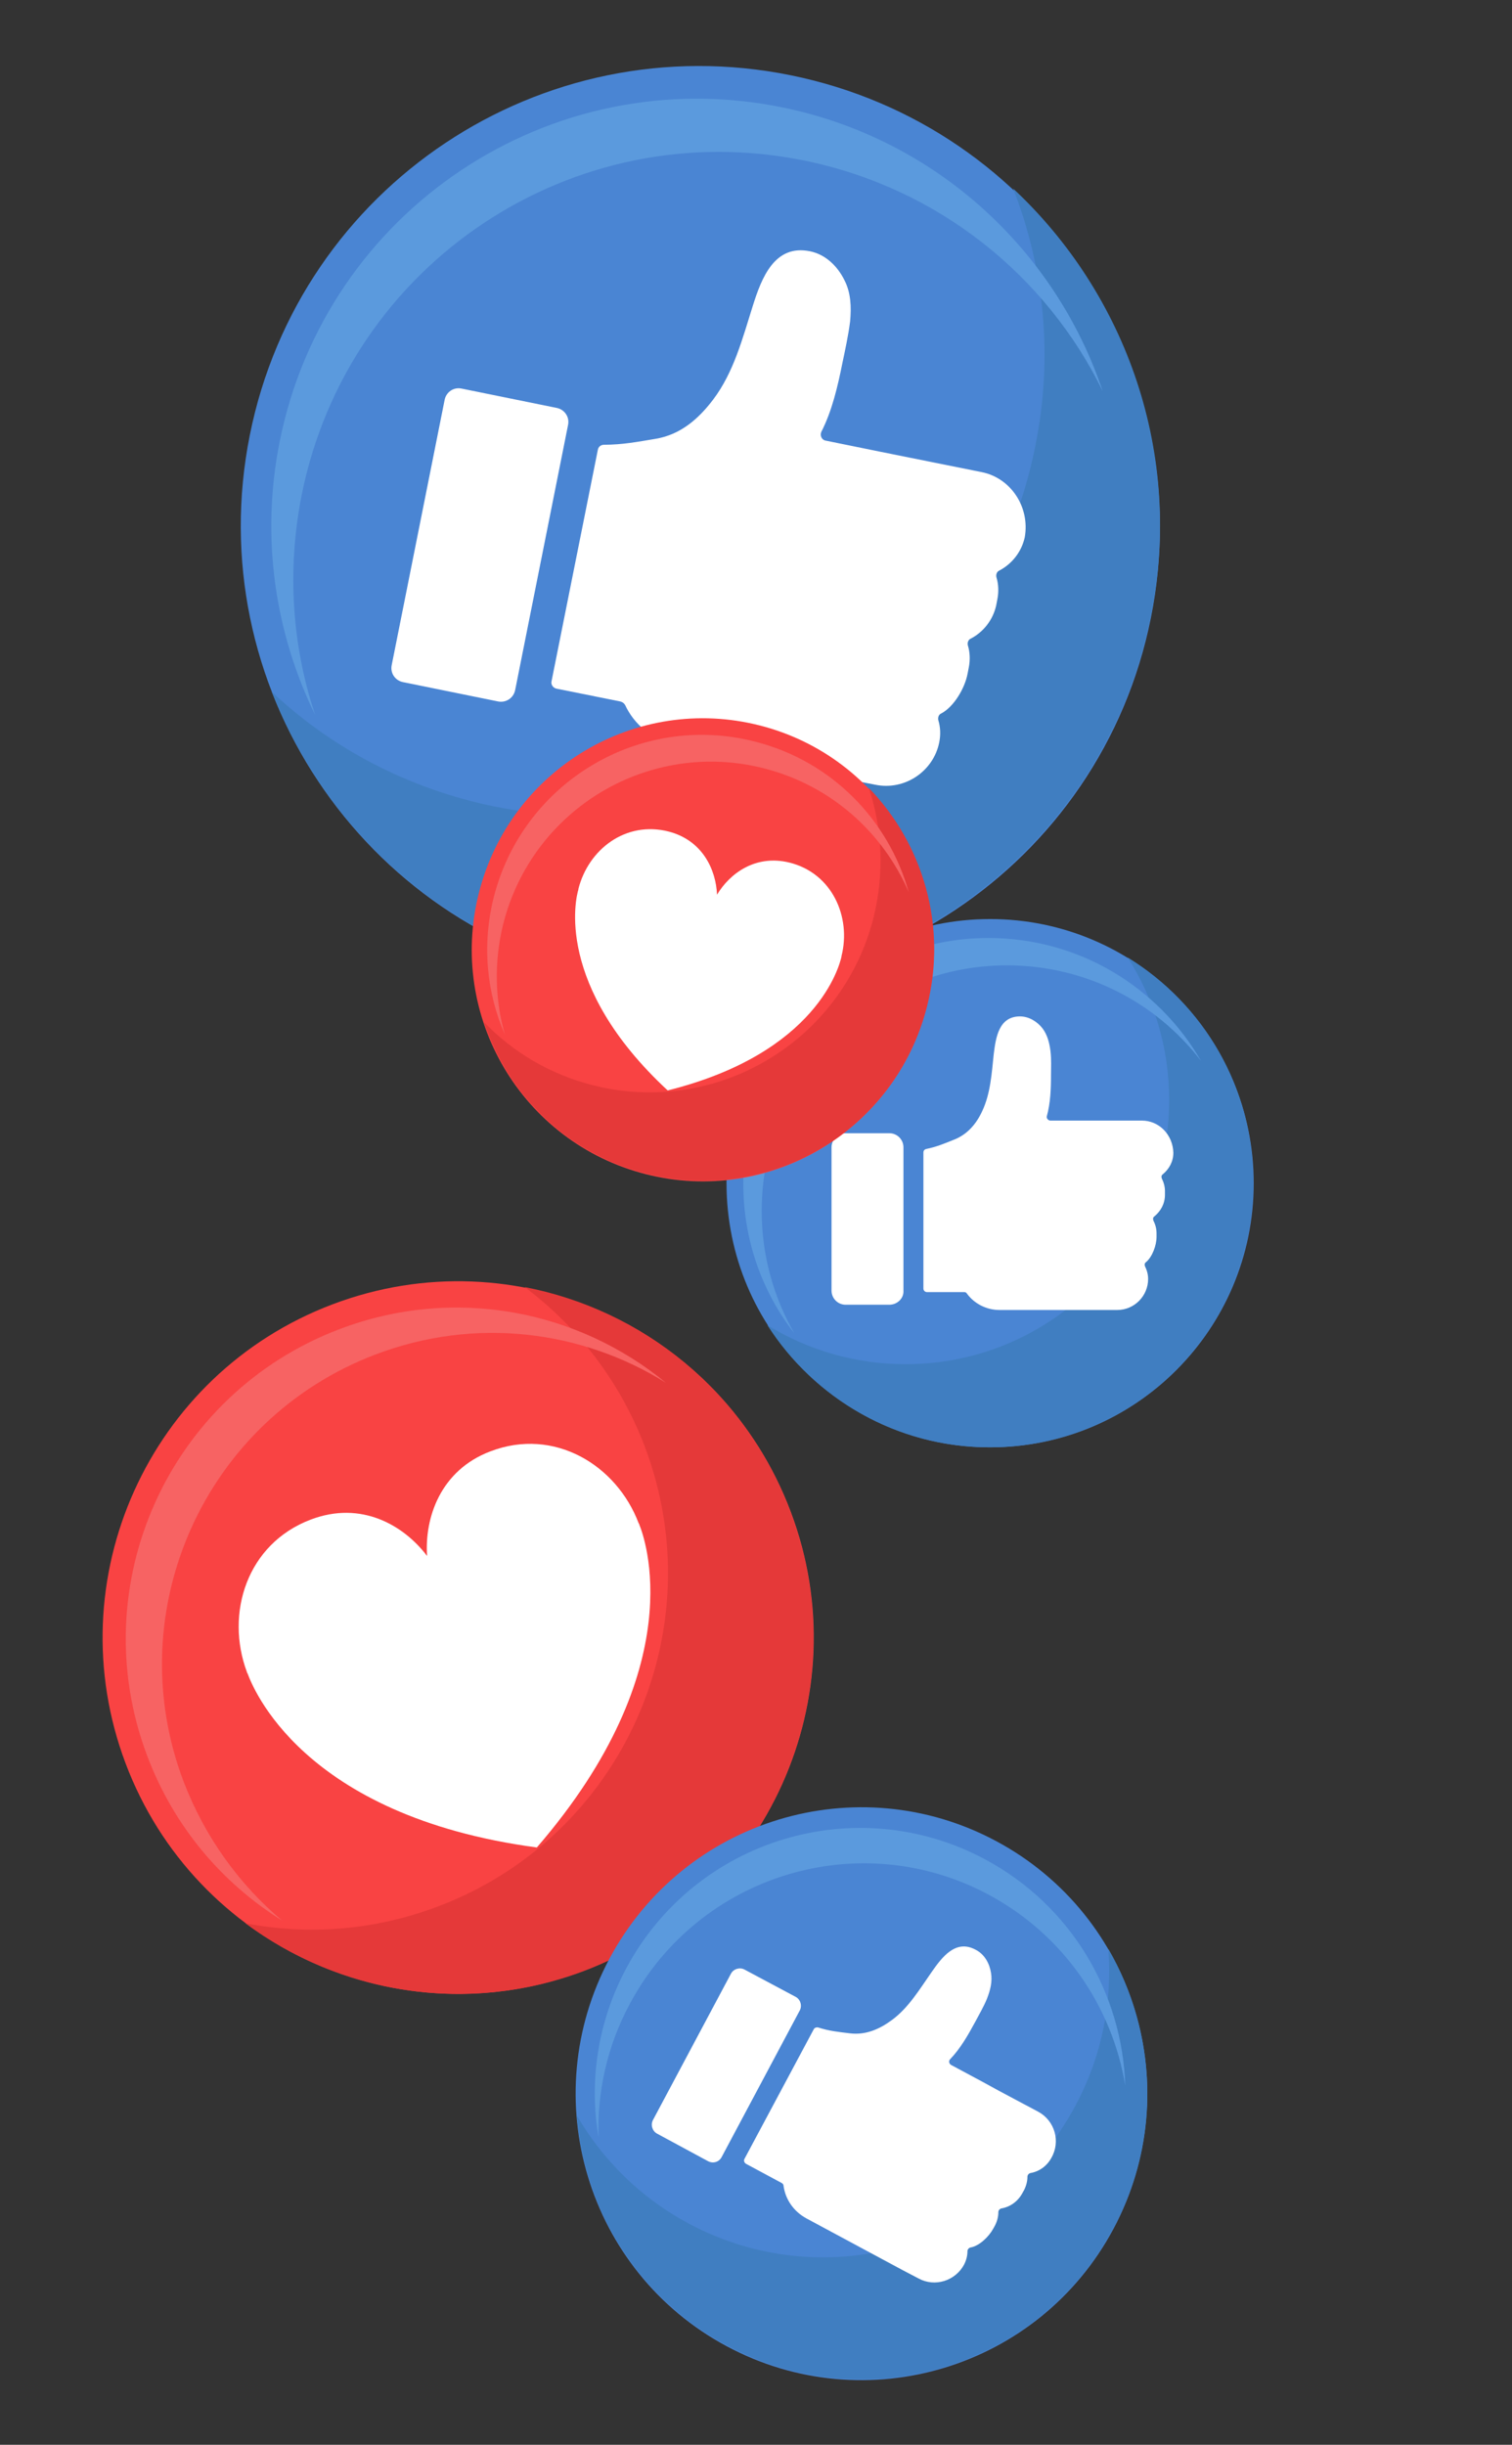 <svg width="86" height="139" viewBox="0 0 86 139" fill="none" xmlns="http://www.w3.org/2000/svg">
<rect x="0" y="0" width="86" height="139" fill="#333333" stroke="none"/>
<g clip-path="url(#clip0_106_26)">
<path d="M56.315 82.288C64.595 82.288 71.307 75.565 71.307 67.271C71.307 58.977 64.595 52.253 56.315 52.253C48.035 52.253 41.323 58.977 41.323 67.271C41.323 75.565 48.035 82.288 56.315 82.288Z" fill="#4A85D3"/>
<path d="M64.14 54.437C65.633 56.77 66.499 59.553 66.499 62.544C66.499 70.861 59.779 77.562 51.507 77.562C48.64 77.562 45.952 76.754 43.652 75.348C46.31 79.506 50.999 82.288 56.285 82.288C64.588 82.288 71.278 75.557 71.278 67.271C71.307 61.826 68.44 57.069 64.14 54.437Z" fill="#407EC1"/>
<path d="M43.324 68.856C43.324 61.138 49.565 54.886 57.271 54.886C61.78 54.886 65.782 57.01 68.321 60.33C65.902 56.142 61.392 53.33 56.225 53.33C48.52 53.33 42.278 59.582 42.278 67.301C42.278 70.502 43.353 73.463 45.175 75.797C44.011 73.762 43.324 71.399 43.324 68.856Z" fill="#5B9ADD"/>
<path d="M64.946 63.711H62.557H61.601H59.749C59.63 63.711 59.511 63.591 59.54 63.471C59.749 62.724 59.779 61.886 59.779 61.138C59.779 60.719 59.809 60.24 59.749 59.762C59.69 59.283 59.57 58.834 59.301 58.475C59.003 58.087 58.525 57.788 58.017 57.788C56.823 57.788 56.644 58.954 56.524 59.911C56.405 61.018 56.345 62.155 55.867 63.172C55.538 63.89 55.031 64.489 54.284 64.788C53.687 65.027 53.269 65.207 52.671 65.326C52.582 65.356 52.522 65.416 52.522 65.536V73.254C52.522 73.374 52.612 73.463 52.731 73.463H54.852C54.911 73.463 54.971 73.493 55.001 73.553C55.419 74.121 56.106 74.48 56.853 74.48H60.168H62.587H63.542C64.528 74.48 65.304 73.673 65.304 72.715C65.304 72.476 65.245 72.237 65.125 71.997C65.095 71.908 65.095 71.818 65.185 71.758C65.543 71.459 65.782 70.801 65.782 70.322V70.113C65.782 69.873 65.723 69.634 65.603 69.395C65.573 69.305 65.573 69.215 65.663 69.155C66.021 68.856 66.26 68.437 66.26 67.929V67.719C66.26 67.48 66.2 67.241 66.081 67.001C66.051 66.912 66.051 66.822 66.141 66.762C66.499 66.463 66.738 66.044 66.738 65.536C66.708 64.519 65.932 63.711 64.946 63.711Z" fill="white"/>
<path d="M50.581 74.181H48.102C47.654 74.181 47.296 73.822 47.296 73.374V65.236C47.296 64.788 47.654 64.429 48.102 64.429H50.581C51.029 64.429 51.387 64.788 51.387 65.236V73.374C51.417 73.822 51.029 74.181 50.581 74.181Z" fill="white"/>
<path d="M33.205 112.051C43.652 108.098 48.921 96.41 44.975 85.947C41.029 75.483 29.361 70.204 18.915 74.157C8.468 78.11 3.199 89.797 7.145 100.261C11.092 110.725 22.759 116.003 33.205 112.051Z" fill="#F94343"/>
<path d="M29.847 73.178C32.833 75.421 35.252 78.503 36.686 82.272C40.628 92.743 35.372 104.44 24.919 108.389C21.276 109.765 17.512 110.034 13.959 109.346C19.304 113.325 26.502 114.581 33.192 112.068C43.645 108.119 48.901 96.422 44.959 85.952C42.39 79.071 36.507 74.464 29.847 73.178Z" fill="#E53939"/>
<path d="M10.434 101.269C6.761 91.546 11.659 80.687 21.365 77.007C27.04 74.853 33.102 75.631 37.881 78.623C32.863 74.494 25.845 73.088 19.304 75.571C9.598 79.251 4.7 90.11 8.374 99.833C9.897 103.871 12.644 107.072 16.049 109.196C13.63 107.162 11.659 104.47 10.434 101.269Z" fill="#F76363"/>
<path d="M36.358 86.67C36.358 86.64 36.358 86.64 36.328 86.61C35.073 83.289 31.519 81.135 27.906 82.512C25.038 83.589 24.143 86.311 24.292 88.465C22.978 86.73 20.559 85.294 17.662 86.401C14.048 87.777 12.794 91.726 14.048 95.076C14.048 95.106 14.048 95.106 14.078 95.136C14.347 95.854 17.124 103.243 30.534 105.038C39.404 94.777 36.656 87.388 36.358 86.67Z" fill="white"/>
<path d="M34.707 55.582C48.861 58.446 62.631 49.283 65.464 35.115C68.296 20.948 59.118 7.141 44.964 4.277C30.811 1.413 17.04 10.576 14.208 24.743C11.376 38.91 20.553 52.717 34.707 55.582Z" fill="#4A85D3"/>
<path d="M57.628 10.721C59.384 15.235 59.921 20.27 58.885 25.368C56.066 39.545 42.271 48.705 28.115 45.852C23.208 44.846 18.871 42.543 15.46 39.334C18.593 47.366 25.634 53.708 34.684 55.539C48.84 58.392 62.594 49.242 65.455 35.055C67.331 25.823 64.065 16.733 57.628 10.721Z" fill="#407EC1"/>
<path d="M17.159 28.145C19.794 14.974 32.574 6.458 45.725 9.124C53.402 10.685 59.527 15.706 62.721 22.24C60.039 14.271 53.295 7.899 44.471 6.099C31.319 3.433 18.539 11.949 15.904 25.12C14.812 30.603 15.656 35.997 17.924 40.646C16.629 36.759 16.302 32.479 17.159 28.145Z" fill="#5B9ADD"/>
<path d="M55.838 26.843L51.761 26.024L50.112 25.692L46.973 25.054C46.747 25.023 46.619 24.771 46.717 24.551C47.331 23.351 47.654 21.941 47.916 20.633C48.065 19.92 48.249 19.089 48.352 18.279C48.429 17.453 48.398 16.632 48.024 15.918C47.63 15.122 46.944 14.463 46.073 14.287C44.055 13.872 43.318 15.8 42.82 17.384C42.236 19.23 41.739 21.164 40.561 22.721C39.726 23.822 38.706 24.708 37.308 24.946C36.222 25.128 35.434 25.281 34.348 25.288C34.174 25.288 34.03 25.411 34.005 25.57L31.369 38.741C31.328 38.926 31.462 39.111 31.646 39.152L35.287 39.883C35.405 39.92 35.482 39.966 35.553 40.079C36.071 41.194 37.09 42.053 38.396 42.317L44.055 43.463L48.157 44.298L49.781 44.615C51.455 44.962 53.094 43.857 53.422 42.206C53.51 41.77 53.489 41.339 53.371 40.954C53.331 40.789 53.397 40.62 53.535 40.564C54.248 40.191 54.878 39.141 55.037 38.294L55.103 37.951C55.19 37.515 55.17 37.084 55.052 36.699C55.011 36.534 55.078 36.365 55.216 36.309C55.928 35.936 56.476 35.255 56.661 34.424L56.727 34.08C56.815 33.644 56.794 33.213 56.677 32.828C56.636 32.664 56.702 32.495 56.84 32.438C57.553 32.065 58.101 31.384 58.285 30.553C58.593 28.82 57.487 27.175 55.838 26.843Z" fill="white"/>
<path d="M28.325 39.88L22.916 38.781C22.481 38.692 22.179 38.266 22.282 37.804L25.291 22.729C25.378 22.293 25.803 21.991 26.265 22.095L31.673 23.194C32.109 23.283 32.411 23.709 32.308 24.171L29.299 39.246C29.196 39.708 28.761 39.968 28.325 39.88Z" fill="white"/>
<path d="M63.334 126.716C67.568 118.786 64.582 108.92 56.666 104.679C48.75 100.438 38.9 103.428 34.666 111.358C30.432 119.288 33.417 129.154 41.334 133.395C49.25 137.636 59.1 134.646 63.334 126.716Z" fill="#4A85D3"/>
<path d="M63.041 110.808C63.271 113.804 62.685 116.906 61.158 119.735C56.932 127.656 47.078 130.653 39.17 126.42C36.429 124.953 34.275 122.795 32.81 120.28C33.229 125.624 36.283 130.653 41.346 133.356C49.254 137.589 59.108 134.614 63.334 126.671C66.095 121.537 65.781 115.523 63.041 110.808Z" fill="#407EC1"/>
<path d="M35.823 113.93C39.756 106.575 48.898 103.787 56.241 107.727C60.53 110.032 63.271 114.119 64.003 118.582C63.836 113.364 60.969 108.356 56.032 105.715C48.689 101.776 39.547 104.563 35.614 111.918C33.982 114.978 33.501 118.352 34.044 121.516C33.961 118.96 34.526 116.34 35.823 113.93Z" fill="#5B9ADD"/>
<path d="M59.066 120.07L56.785 118.855L55.865 118.352L54.108 117.409C53.982 117.346 53.94 117.178 54.045 117.073C54.63 116.466 55.07 115.69 55.467 114.957C55.676 114.559 55.949 114.098 56.137 113.637C56.325 113.155 56.451 112.673 56.367 112.17C56.283 111.625 55.99 111.101 55.488 110.85C54.358 110.242 53.584 111.269 52.999 112.107C52.308 113.092 51.681 114.161 50.697 114.873C50.007 115.376 49.233 115.711 48.354 115.607C47.685 115.523 47.183 115.481 46.534 115.271C46.43 115.25 46.325 115.292 46.283 115.376L42.35 122.732C42.287 122.836 42.329 122.962 42.434 123.025L44.463 124.115C44.526 124.157 44.568 124.198 44.568 124.282C44.672 125.037 45.133 125.728 45.865 126.126L49.024 127.824L51.325 129.06L52.245 129.542C53.166 130.045 54.338 129.689 54.84 128.746C54.965 128.494 55.028 128.243 55.028 127.991C55.028 127.887 55.112 127.803 55.195 127.782C55.697 127.698 56.241 127.174 56.492 126.713L56.597 126.525C56.722 126.273 56.785 126.022 56.785 125.77C56.785 125.665 56.869 125.582 56.953 125.561C57.455 125.477 57.894 125.162 58.145 124.701L58.25 124.513C58.375 124.261 58.438 124.01 58.438 123.758C58.438 123.654 58.522 123.57 58.605 123.549C59.108 123.465 59.547 123.151 59.798 122.69C60.342 121.747 59.986 120.573 59.066 120.07Z" fill="white"/>
<path d="M40.279 122.878L37.371 121.307C37.099 121.16 36.994 120.804 37.141 120.531L41.576 112.212C41.722 111.939 42.078 111.834 42.35 111.981L45.258 113.532C45.53 113.679 45.635 114.035 45.488 114.307L41.053 122.627C40.907 122.92 40.572 123.025 40.279 122.878Z" fill="white"/>
<path d="M52.71 57.248C54.5 50.203 50.249 43.039 43.216 41.246C36.182 39.453 29.03 43.711 27.241 50.756C25.451 57.801 29.701 64.966 36.735 66.758C43.768 68.551 50.92 64.293 52.71 57.248Z" fill="#F94343"/>
<path d="M49.414 44.795C50.191 47.099 50.31 49.641 49.683 52.184C47.891 59.244 40.723 63.492 33.705 61.697C31.256 61.069 29.166 59.813 27.523 58.107C28.897 62.236 32.242 65.586 36.751 66.723C43.8 68.518 50.937 64.27 52.729 57.21C53.894 52.633 52.49 47.966 49.414 44.795Z" fill="#E53939"/>
<path d="M28.628 52.513C30.3 45.962 36.931 42.013 43.471 43.688C47.294 44.675 50.221 47.338 51.684 50.718C50.549 46.65 47.324 43.269 42.933 42.162C36.393 40.487 29.763 44.466 28.09 50.987C27.403 53.71 27.672 56.432 28.718 58.825C28.15 56.851 28.09 54.667 28.628 52.513Z" fill="#F76363"/>
<path d="M47.861 54.398V54.368C48.429 52.124 47.324 49.641 44.904 49.043C42.963 48.564 41.5 49.671 40.783 50.868C40.723 49.462 39.977 47.786 38.035 47.278C35.587 46.65 33.466 48.295 32.899 50.539V50.569C32.749 51.047 31.525 56.013 37.976 61.996C46.487 59.872 47.742 54.906 47.861 54.398Z" fill="white"/>
</g>
<defs>
<clipPath id="clip0_106_26">
<rect width="86" height="139" fill="white"/>
</clipPath>
</defs>
</svg>
